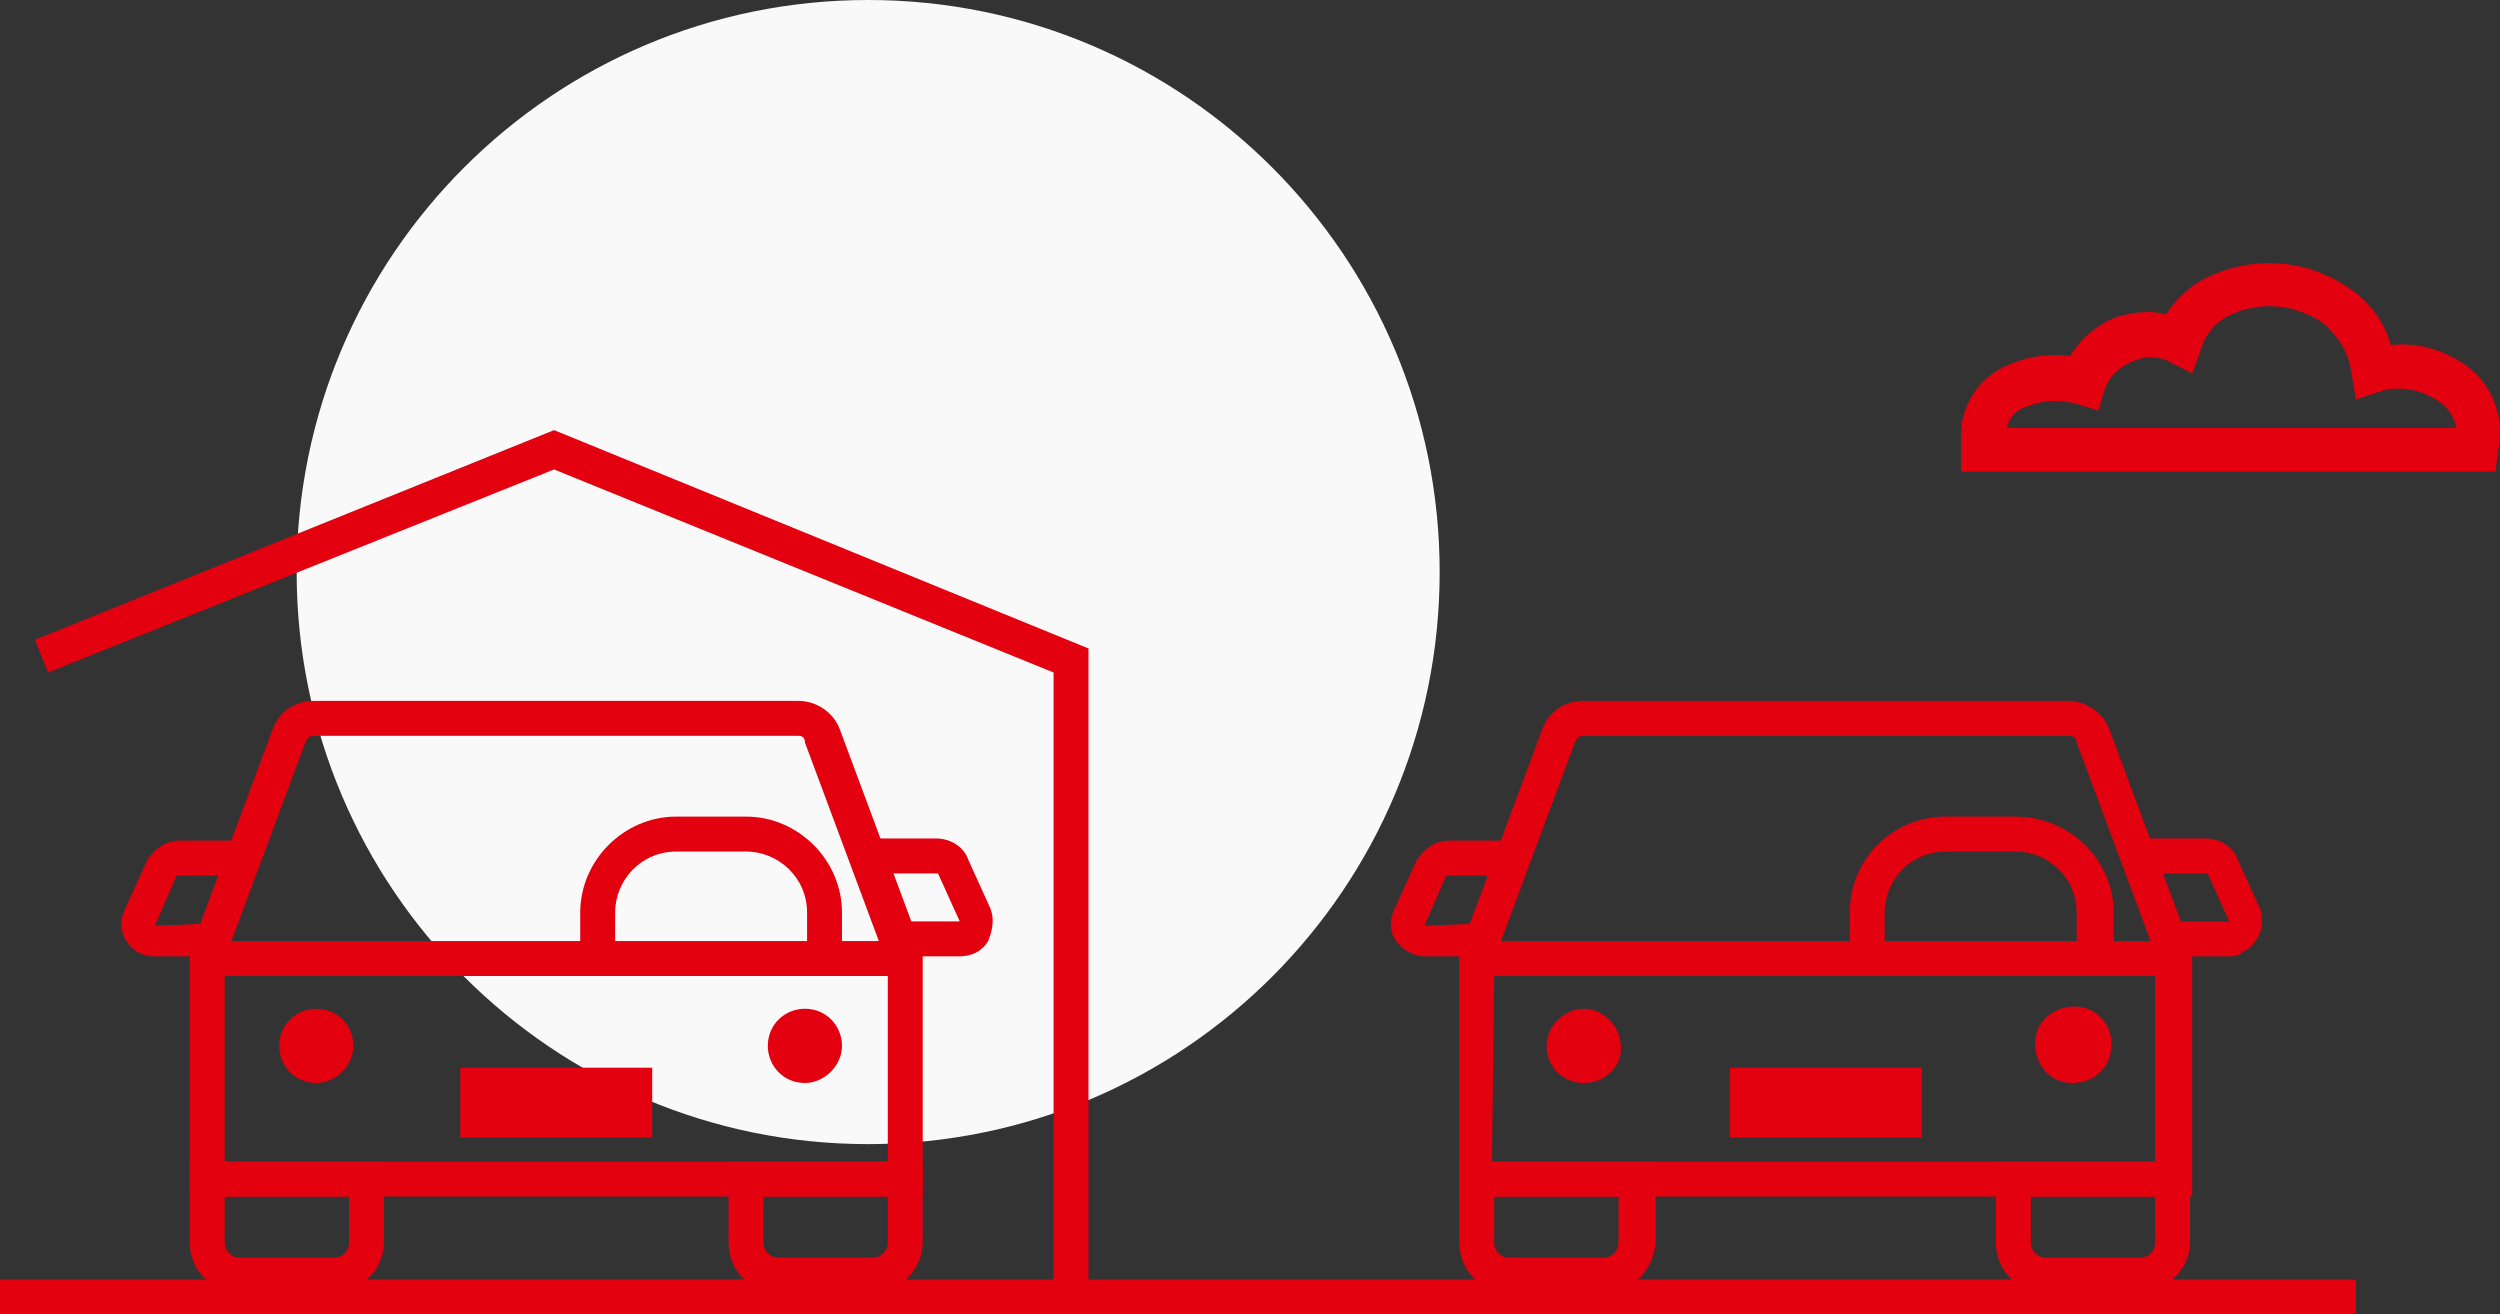<svg width="97" height="51" viewBox="0 0 97 51" fill="none" xmlns="http://www.w3.org/2000/svg">
<rect x="0" y="0" width="97" height="51" fill="#333333" stroke="none"/>
<g id="Livello_1" clip-path="url(#clip0_92_385)">
<g id="Livello 5">
<path id="Vector" d="M96.823 18.299H76.087V16.859C76.087 15.673 76.849 14.571 77.949 14.148C78.711 13.809 79.472 13.724 80.319 13.809C80.742 13.131 81.419 12.538 82.181 12.284C82.773 12.115 83.45 12.03 84.043 12.199C84.466 11.522 85.058 11.013 85.82 10.674C87.597 9.912 89.544 10.081 91.152 11.183C91.914 11.691 92.506 12.454 92.76 13.385C93.606 13.301 94.453 13.47 95.214 13.894C96.399 14.487 97.076 15.673 96.992 17.028L96.823 18.299ZM77.864 16.605H95.299C95.214 16.096 94.876 15.673 94.368 15.419C93.776 15.08 93.014 14.995 92.421 15.164L91.406 15.503L91.237 14.487C91.152 13.724 90.729 13.046 90.136 12.538C89.036 11.776 87.682 11.691 86.582 12.199C85.989 12.454 85.566 12.962 85.397 13.555L85.058 14.487L84.212 14.063C83.789 13.809 83.281 13.809 82.858 13.978C82.35 14.148 81.842 14.571 81.673 15.08L81.419 15.927L80.573 15.673C79.98 15.503 79.303 15.503 78.711 15.758C78.287 15.842 77.949 16.181 77.864 16.605Z" fill="#E3000F"/>
<g id="Livello 1">
<path id="Ellisse 2" d="M33.685 44.392C45.931 44.392 55.859 34.455 55.859 22.196C55.859 9.937 45.931 0 33.685 0C21.438 0 11.51 9.937 11.51 22.196C11.51 34.455 21.438 44.392 33.685 44.392Z" fill="#F9F9F9"/>
</g>
<path id="Vector_2" d="M35.801 46.425H7.363V36.513H35.801V46.425ZM8.717 45.07H34.446V37.869H8.717V45.07Z" fill="#E3000F"/>
<path id="Vector_3" d="M34.446 37.445L31.23 28.804C31.23 28.635 31.146 28.55 30.976 28.55H12.188C12.018 28.55 11.934 28.635 11.849 28.804L8.633 37.445L7.363 36.937L10.579 28.296C10.833 27.618 11.426 27.194 12.188 27.194H30.976C31.654 27.194 32.331 27.618 32.584 28.296L35.801 36.937L34.446 37.445Z" fill="#E3000F"/>
<path id="Vector_4" d="M37.239 37.106H35.208V35.751H37.239L36.393 33.887H33.685V32.532H36.308C36.901 32.532 37.408 32.87 37.578 33.379L38.424 35.242C38.593 35.666 38.509 36.09 38.34 36.513C38.086 36.937 37.662 37.106 37.239 37.106Z" fill="#E3000F"/>
<path id="Vector_5" d="M8.04 37.106H6.009C5.586 37.106 5.163 36.937 4.909 36.513C4.655 36.174 4.655 35.666 4.824 35.327L5.67 33.463C5.924 32.955 6.432 32.616 6.94 32.616H9.564V33.972H6.855L6.009 35.92L8.04 35.836V37.106Z" fill="#E3000F"/>
<path id="Vector_6" d="M12.949 50.153H9.31C8.21 50.153 7.363 49.306 7.363 48.204V45.07H14.896V48.204C14.896 49.221 14.049 50.153 12.949 50.153ZM8.717 46.425V48.204C8.717 48.543 8.971 48.797 9.31 48.797H12.949C13.288 48.797 13.542 48.543 13.542 48.204V46.425H8.717Z" fill="#E3000F"/>
<path id="Vector_7" d="M33.854 50.153H30.215C29.114 50.153 28.268 49.306 28.268 48.204V45.07H35.801V48.204C35.801 49.221 34.954 50.153 33.854 50.153ZM29.622 46.425V48.204C29.622 48.543 29.876 48.797 30.215 48.797H33.854C34.193 48.797 34.446 48.543 34.446 48.204V46.425H29.622Z" fill="#E3000F"/>
<path id="Vector_8" d="M25.306 41.427H17.858V44.138H25.306V41.427Z" fill="#E3000F"/>
<path id="Vector_9" d="M12.272 41.342C12.693 41.342 13.034 41.001 13.034 40.58C13.034 40.159 12.693 39.817 12.272 39.817C11.851 39.817 11.51 40.159 11.51 40.58C11.51 41.001 11.851 41.342 12.272 41.342Z" fill="#E3000F"/>
<path id="Vector_10" d="M12.272 42.02C11.426 42.02 10.834 41.342 10.834 40.58C10.834 39.733 11.511 39.139 12.272 39.139C13.119 39.139 13.711 39.817 13.711 40.58C13.711 41.342 13.034 42.02 12.272 42.02ZM12.272 40.41C12.188 40.41 12.188 40.495 12.188 40.495C12.188 40.58 12.442 40.58 12.442 40.495C12.385 40.495 12.329 40.467 12.272 40.41Z" fill="#E3000F"/>
<path id="Vector_11" d="M31.23 41.342C31.651 41.342 31.992 41.001 31.992 40.58C31.992 40.159 31.651 39.817 31.23 39.817C30.81 39.817 30.469 40.159 30.469 40.58C30.469 41.001 30.81 41.342 31.23 41.342Z" fill="#E3000F"/>
<path id="Vector_12" d="M31.23 42.02C30.384 42.02 29.791 41.342 29.791 40.58C29.791 39.733 30.469 39.139 31.23 39.139C32.077 39.139 32.669 39.817 32.669 40.58C32.669 41.342 31.992 42.02 31.23 42.02ZM31.23 40.41C31.146 40.41 31.146 40.495 31.146 40.58C31.146 40.664 31.4 40.664 31.4 40.58C31.315 40.495 31.315 40.41 31.23 40.41Z" fill="#E3000F"/>
<path id="Vector_13" d="M32.669 36.683H31.315V35.412C31.315 34.056 30.215 33.04 28.945 33.04H26.237C24.883 33.04 23.867 34.141 23.867 35.412V36.683H22.513V35.412C22.513 33.379 24.205 31.684 26.237 31.684H28.945C30.976 31.684 32.669 33.379 32.669 35.412V36.683Z" fill="#E3000F"/>
<path id="Vector_14" d="M91.406 49.645H0V51H91.406V49.645Z" fill="#E3000F"/>
<path id="Vector_15" d="M84.973 46.425H56.621V36.513H85.058V46.425H84.973ZM57.89 45.07H83.619V37.869H57.975L57.89 45.07Z" fill="#E3000F"/>
<path id="Vector_16" d="M57.89 37.445L56.621 36.937L59.837 28.296C60.091 27.618 60.683 27.194 61.445 27.194H80.234C80.911 27.194 81.588 27.618 81.842 28.296L85.058 36.937L83.788 37.445L80.572 28.804C80.572 28.635 80.403 28.55 80.318 28.55H61.445C61.276 28.55 61.191 28.635 61.106 28.804L57.89 37.445Z" fill="#E3000F"/>
<path id="Vector_17" d="M86.497 37.106H84.466V35.751H86.497L85.651 33.887H82.942V32.532H85.566C86.159 32.532 86.666 32.87 86.836 33.379L87.682 35.242C87.936 35.92 87.597 36.683 87.005 36.937C86.836 37.106 86.666 37.106 86.497 37.106Z" fill="#E3000F"/>
<path id="Vector_18" d="M57.298 37.106H55.267C54.844 37.106 54.42 36.852 54.166 36.513C53.913 36.174 53.913 35.666 54.082 35.327L54.928 33.463C55.182 32.955 55.69 32.616 56.198 32.616H58.821V33.972H56.113L55.267 35.92L57.298 35.836V37.106Z" fill="#E3000F"/>
<path id="Vector_19" d="M62.206 50.153H58.567C57.467 50.153 56.621 49.306 56.621 48.204V45.07H64.238V48.204C64.153 49.306 63.307 50.153 62.206 50.153ZM57.975 46.425V48.204C57.975 48.543 58.229 48.797 58.567 48.797H62.206C62.545 48.797 62.799 48.543 62.799 48.204V46.425H57.975Z" fill="#E3000F"/>
<path id="Vector_20" d="M83.027 50.153H79.388C78.287 50.153 77.441 49.306 77.441 48.204V45.07H84.973V48.204C84.973 49.221 84.127 50.068 83.027 50.153ZM78.795 46.425V48.204C78.795 48.543 79.049 48.797 79.388 48.797H83.027C83.365 48.797 83.619 48.543 83.619 48.204V46.425H78.795Z" fill="#E3000F"/>
<path id="Vector_21" d="M74.563 41.427H67.115V44.138H74.563V41.427Z" fill="#E3000F"/>
<path id="Vector_22" d="M61.445 41.342C61.865 41.342 62.206 41.001 62.206 40.58C62.206 40.159 61.865 39.817 61.445 39.817C61.024 39.817 60.683 40.159 60.683 40.58C60.683 41.001 61.024 41.342 61.445 41.342Z" fill="#E3000F"/>
<path id="Vector_23" d="M61.445 42.02C60.599 42.02 60.006 41.342 60.006 40.58C60.006 39.817 60.683 39.139 61.445 39.139C62.207 39.139 62.884 39.817 62.884 40.58C62.969 41.342 62.291 42.02 61.445 42.02ZM61.445 40.41C61.361 40.41 61.361 40.495 61.361 40.495C61.361 40.58 61.614 40.58 61.614 40.495C61.614 40.495 61.53 40.495 61.445 40.41C61.53 40.495 61.53 40.41 61.445 40.41Z" fill="#E3000F"/>
<path id="Vector_24" d="M80.403 41.342C80.824 41.342 81.165 41.001 81.165 40.58C81.165 40.159 80.824 39.817 80.403 39.817C79.983 39.817 79.642 40.159 79.642 40.58C79.642 41.001 79.983 41.342 80.403 41.342Z" fill="#E3000F"/>
<path id="Vector_25" d="M80.403 42.02C79.557 42.02 78.964 41.342 78.964 40.495C78.964 39.648 79.641 39.055 80.488 39.055C81.334 39.055 81.927 39.733 81.927 40.495C81.927 41.427 81.249 42.02 80.403 42.02C80.46 42.02 80.46 42.02 80.403 42.02ZM80.403 40.41C80.319 40.41 80.319 40.495 80.319 40.495C80.319 40.58 80.572 40.58 80.572 40.495C80.572 40.495 80.488 40.41 80.403 40.41Z" fill="#E3000F"/>
<path id="Vector_26" d="M81.927 36.683H80.573V35.412C80.573 34.056 79.472 33.04 78.203 33.04H75.494C74.14 33.04 73.125 34.141 73.125 35.412V36.683H71.77V35.412C71.77 33.294 73.463 31.684 75.494 31.684H78.203C80.319 31.684 82.011 33.379 82.011 35.412V36.683H81.927Z" fill="#E3000F"/>
<path id="Vector_27" d="M42.233 49.983H40.879V26.093L21.497 18.214L1.862 26.093L1.354 24.822L21.497 16.689L42.233 25.161V49.983Z" fill="#E3000F"/>
</g>
</g>
<defs>
<clipPath id="clip0_92_385">
<rect width="97" height="51" fill="white"/>
</clipPath>
</defs>
</svg>
